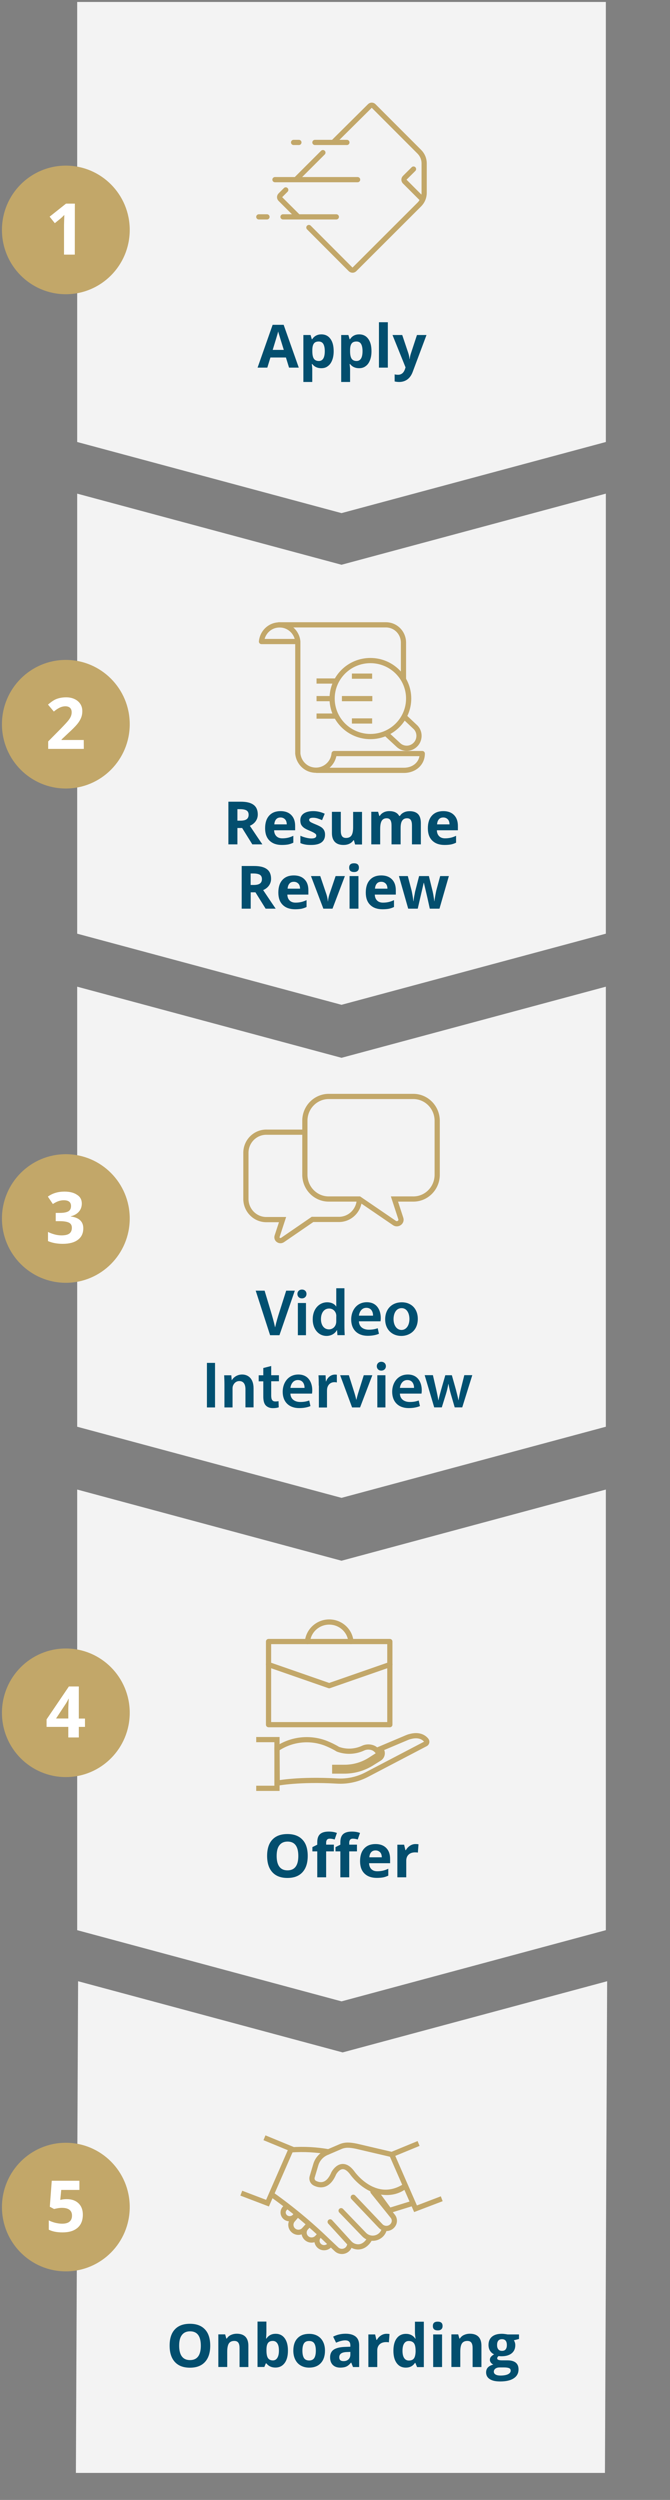 <?xml version="1.0" encoding="utf-8"?>
<!-- Generator: Adobe Illustrator 26.5.0, SVG Export Plug-In . SVG Version: 6.00 Build 0)  -->
<svg version="1.1" xmlns="http://www.w3.org/2000/svg" xmlns:xlink="http://www.w3.org/1999/xlink" x="0px" y="0px"
	 viewBox="0 0 1032.9 3848.9" style="enable-background:new 0 0 1032.9 3848.9;" xml:space="preserve">
<rect x="0" y="0" width="1032.9" height="3848.9" fill="#808080" stroke="none"/>
<style type="text/css">
	.st0{display:none;}
	.st1{display:inline;fill:#D6D6D6;stroke:#000000;stroke-miterlimit:10;}
	.st2{fill-rule:evenodd;clip-rule:evenodd;fill:#FFFFFF;fill-opacity:0.902;}
	.st3{enable-background:new    ;}
	.st4{fill:#034E6E;}
	.st5{fill:none;stroke:#C2A769;stroke-width:8.021;stroke-linecap:round;stroke-linejoin:round;stroke-miterlimit:10;}
	.st6{fill:none;stroke:#C2A769;stroke-width:8.021;stroke-linejoin:round;stroke-miterlimit:10;}
	.st7{fill:none;stroke:#C2A769;stroke-width:8.021;stroke-miterlimit:8;}
	.st8{fill:none;stroke:#C2A769;stroke-width:8.021;stroke-linecap:round;stroke-miterlimit:8;}
	.st9{fill:#015071;}
	.st10{fill-rule:evenodd;clip-rule:evenodd;fill:#C2A769;}
	.st11{fill:#FFFFFF;}
</style>
<g id="Layer_2" class="st0">
	<rect x="-50.3" y="-78.2" class="st1" width="1158.3" height="6254.6"/>
</g>
<g id="Layer_1">
	<g>
		<g>
			<g transform="translate(-252 -2566)">
				<path class="st2" d="M1186,2569v677.5L778.5,3356L371,3246.5V2569H1186z"/>
				<g class="st3">
					<path class="st4" d="M697.6,3132l-4.8-15.6h-23.9l-4.8,15.6h-15l23.2-65.9h17l23.3,65.9H697.6z M689.5,3104.7
						c-4.4-14.2-6.9-22.2-7.4-24c-0.6-1.9-1-3.3-1.2-4.4c-1,3.8-3.8,13.3-8.5,28.4H689.5z"/>
					<path class="st4" d="M747.3,3132.9c-5.9,0-10.5-2.1-13.9-6.4h-0.7c0.5,4.2,0.7,6.6,0.7,7.3v20.3h-13.7v-72.3h11.1l1.9,6.5h0.6
						c3.2-5,8-7.5,14.2-7.5c5.9,0,10.6,2.3,13.9,6.9c3.4,4.6,5,10.9,5,19.1c0,5.4-0.8,10-2.4,14s-3.8,7-6.7,9
						C754.7,3131.9,751.3,3132.9,747.3,3132.9z M743.3,3091.8c-3.4,0-5.9,1-7.4,3.1c-1.6,2.1-2.4,5.5-2.4,10.3v1.5
						c0,5.4,0.8,9.3,2.4,11.6c1.6,2.3,4.1,3.5,7.6,3.5c6.1,0,9.2-5.1,9.2-15.2c0-4.9-0.8-8.6-2.3-11.1
						C748.9,3093,746.5,3091.8,743.3,3091.8z"/>
					<path class="st4" d="M805.6,3132.9c-5.9,0-10.5-2.1-13.9-6.4H791c0.5,4.2,0.7,6.6,0.7,7.3v20.3H778v-72.3h11.1l1.9,6.5h0.6
						c3.2-5,8-7.5,14.2-7.5c5.9,0,10.6,2.3,13.9,6.9c3.4,4.6,5,10.9,5,19.1c0,5.4-0.8,10-2.4,14s-3.8,7-6.7,9
						C812.9,3131.9,809.5,3132.9,805.6,3132.9z M801.5,3091.8c-3.4,0-5.9,1-7.4,3.1c-1.6,2.1-2.4,5.5-2.4,10.3v1.5
						c0,5.4,0.8,9.3,2.4,11.6c1.6,2.3,4.1,3.5,7.6,3.5c6.1,0,9.2-5.1,9.2-15.2c0-4.9-0.8-8.6-2.3-11.1
						C807.1,3093,804.8,3091.8,801.5,3091.8z"/>
					<path class="st4" d="M849.9,3132h-13.7v-69.9h13.7V3132z"/>
					<path class="st4" d="M857.1,3081.8h15l9.5,28.3c0.8,2.5,1.4,5.4,1.7,8.7h0.3c0.3-3.1,1-6,1.9-8.7l9.3-28.3h14.7l-21.2,56.6
						c-1.9,5.2-4.7,9.2-8.3,11.8s-7.8,3.9-12.6,3.9c-2.4,0-4.7-0.3-7-0.8v-10.9c1.6,0.4,3.4,0.6,5.4,0.6c2.4,0,4.5-0.7,6.4-2.2
						c1.8-1.5,3.2-3.7,4.2-6.7l0.8-2.5L857.1,3081.8z"/>
				</g>
				<path class="st2" d="M1186,3326v677.5L778.5,4113L371,4003.5V3326l407.5,109.5L1186,3326z"/>
				<g class="st3">
					<path class="st4" d="M618,3840.8v25.2h-13.9v-65.7h19.1c8.9,0,15.5,1.6,19.8,4.9c4.3,3.2,6.4,8.2,6.4,14.8
						c0,3.9-1.1,7.3-3.2,10.3c-2.1,3-5.1,5.4-9,7.1c9.9,14.8,16.3,24.3,19.3,28.6H641l-15.7-25.2L618,3840.8L618,3840.8z
						 M618,3829.5h4.5c4.4,0,7.7-0.7,9.7-2.2c2.1-1.5,3.1-3.8,3.1-6.9c0-3.1-1.1-5.3-3.2-6.6c-2.1-1.3-5.5-2-10-2H618V3829.5z"/>
					<path class="st4" d="M686.5,3866.9c-8.1,0-14.4-2.2-19-6.7s-6.8-10.8-6.8-19c0-8.4,2.1-14.9,6.3-19.5s10-6.9,17.5-6.9
						c7.1,0,12.6,2,16.6,6.1s5.9,9.6,5.9,16.8v6.6h-32.4c0.1,3.9,1.3,6.9,3.5,9.1c2.2,2.2,5.2,3.3,9.1,3.3c3,0,5.9-0.3,8.6-0.9
						s5.5-1.6,8.4-3v10.6c-2.4,1.2-5,2.1-7.7,2.7C693.7,3866.6,690.4,3866.9,686.5,3866.9z M684.5,3824.6c-2.9,0-5.2,0.9-6.8,2.8
						c-1.6,1.8-2.6,4.5-2.8,7.8h19.2c-0.1-3.4-0.9-6-2.7-7.8S687.4,3824.6,684.5,3824.6z"/>
					<path class="st4" d="M753.1,3851.1c0,5.2-1.8,9.1-5.4,11.8c-3.6,2.7-8.9,4-16.1,4c-3.7,0-6.8-0.2-9.3-0.7
						c-2.6-0.5-5-1.2-7.2-2.2v-11.3c2.5,1.2,5.4,2.2,8.6,3s6,1.2,8.4,1.2c5,0,7.5-1.4,7.5-4.3c0-1.1-0.3-2-1-2.6
						c-0.7-0.7-1.8-1.4-3.4-2.3s-3.8-1.8-6.5-3c-3.9-1.6-6.7-3.1-8.5-4.5s-3.1-3-4-4.7c-0.8-1.8-1.2-4-1.2-6.6
						c0-4.5,1.7-7.9,5.2-10.4c3.5-2.4,8.4-3.7,14.7-3.7c6,0,11.9,1.3,17.7,4l-4.1,9.9c-2.5-1.1-4.9-2-7.1-2.7c-2.2-0.7-4.4-1-6.7-1
						c-4,0-6.1,1.1-6.1,3.3c0,1.2,0.7,2.3,2,3.2s4.2,2.2,8.6,4c3.9,1.6,6.8,3.1,8.6,4.4c1.8,1.4,3.2,3,4,4.8
						C752.7,3846.5,753.1,3848.6,753.1,3851.1z"/>
					<path class="st4" d="M799.4,3866l-1.8-6.4h-0.7c-1.5,2.3-3.5,4.1-6.2,5.4s-5.8,1.9-9.2,1.9c-5.9,0-10.3-1.6-13.3-4.7
						c-3-3.2-4.5-7.7-4.5-13.6v-32.7h13.7v29.3c0,3.6,0.6,6.3,1.9,8.2c1.3,1.8,3.3,2.7,6.2,2.7c3.8,0,6.6-1.3,8.3-3.8
						s2.6-6.8,2.6-12.7V3816h13.7v50.2h-10.7V3866z"/>
					<path class="st4" d="M869.3,3866h-13.7v-29.3c0-3.6-0.6-6.3-1.8-8.2c-1.2-1.8-3.1-2.7-5.7-2.7c-3.5,0-6,1.3-7.6,3.9
						c-1.6,2.6-2.4,6.8-2.4,12.7v23.6h-13.7v-50.2h10.5l1.8,6.4h0.8c1.3-2.3,3.3-4.1,5.8-5.4c2.5-1.3,5.5-2,8.8-2
						c7.5,0,12.6,2.5,15.3,7.4h1.2c1.3-2.3,3.3-4.1,6-5.4c2.6-1.3,5.6-1.9,8.9-1.9c5.7,0,10,1.5,12.9,4.4s4.4,7.6,4.4,14v32.7h-13.7
						v-29.3c0-3.6-0.6-6.3-1.8-8.2c-1.2-1.8-3.1-2.7-5.7-2.7c-3.4,0-5.9,1.2-7.5,3.6c-1.7,2.4-2.5,6.2-2.5,11.4v25.2H869.3z"/>
					<path class="st4" d="M937.4,3866.9c-8.1,0-14.4-2.2-19-6.7s-6.8-10.8-6.8-19c0-8.4,2.1-14.9,6.3-19.5s10-6.9,17.5-6.9
						c7.1,0,12.6,2,16.6,6.1s5.9,9.6,5.9,16.8v6.6h-32.4c0.1,3.9,1.3,6.9,3.5,9.1c2.2,2.2,5.2,3.3,9.1,3.3c3,0,5.9-0.3,8.6-0.9
						s5.5-1.6,8.4-3v10.6c-2.4,1.2-5,2.1-7.7,2.7C944.6,3866.6,941.3,3866.9,937.4,3866.9z M935.4,3824.6c-2.9,0-5.2,0.9-6.8,2.8
						c-1.6,1.8-2.6,4.5-2.8,7.8H945c-0.1-3.4-0.9-6-2.7-7.8S938.3,3824.6,935.4,3824.6z"/>
				</g>
				<g class="st3">
					<path class="st4" d="M638.5,3939.8v25.2h-13.9v-65.7h19.1c8.9,0,15.5,1.6,19.8,4.9c4.3,3.2,6.4,8.2,6.4,14.8
						c0,3.9-1.1,7.3-3.2,10.3c-2.1,3-5.1,5.4-9,7.1c9.9,14.8,16.3,24.3,19.3,28.6h-15.5l-15.7-25.2L638.5,3939.8L638.5,3939.8z
						 M638.5,3928.5h4.5c4.4,0,7.7-0.7,9.7-2.2c2.1-1.5,3.1-3.8,3.1-6.9c0-3.1-1.1-5.3-3.2-6.6c-2.1-1.3-5.5-2-10-2h-4.2v17.7H638.5
						z"/>
					<path class="st4" d="M706.9,3965.9c-8.1,0-14.4-2.2-19-6.7s-6.8-10.8-6.8-19c0-8.4,2.1-14.9,6.3-19.5s10-6.9,17.5-6.9
						c7.1,0,12.6,2,16.6,6.1s5.9,9.6,5.9,16.8v6.6H695c0.1,3.9,1.3,6.9,3.5,9.1c2.2,2.2,5.2,3.3,9.1,3.3c3,0,5.9-0.3,8.6-0.9
						s5.5-1.6,8.4-3v10.6c-2.4,1.2-5,2.1-7.7,2.7C714.2,3965.6,710.8,3965.9,706.9,3965.9z M705,3923.6c-2.9,0-5.2,0.9-6.8,2.8
						c-1.6,1.8-2.6,4.5-2.8,7.8h19.2c-0.1-3.4-0.9-6-2.7-7.8S707.9,3923.6,705,3923.6z"/>
					<path class="st4" d="M750.5,3965l-19.1-50.2h14.3l9.7,28.6c1.1,3.6,1.8,7.1,2,10.3h0.3c0.1-2.9,0.8-6.3,2-10.3l9.7-28.6h14.3
						l-19.1,50.2H750.5z"/>
					<path class="st4" d="M790.3,3901.8c0-4.5,2.5-6.7,7.5-6.7s7.5,2.2,7.5,6.7c0,2.1-0.6,3.8-1.9,5c-1.2,1.2-3.1,1.8-5.6,1.8
						C792.8,3908.5,790.3,3906.3,790.3,3901.8z M804.6,3965h-13.7v-50.2h13.7V3965z"/>
					<path class="st4" d="M841.7,3965.9c-8.1,0-14.4-2.2-19-6.7s-6.8-10.8-6.8-19c0-8.4,2.1-14.9,6.3-19.5s10-6.9,17.5-6.9
						c7.1,0,12.6,2,16.6,6.1s5.9,9.6,5.9,16.8v6.6h-32.4c0.1,3.9,1.3,6.9,3.5,9.1c2.2,2.2,5.2,3.3,9.1,3.3c3,0,5.9-0.3,8.6-0.9
						s5.5-1.6,8.4-3v10.6c-2.4,1.2-5,2.1-7.7,2.7C848.9,3965.6,845.6,3965.9,841.7,3965.9z M839.7,3923.6c-2.9,0-5.2,0.9-6.8,2.8
						c-1.6,1.8-2.6,4.5-2.8,7.8h19.2c-0.1-3.4-0.9-6-2.7-7.8S842.7,3923.6,839.7,3923.6z"/>
					<path class="st4" d="M914.6,3965l-3.9-17.6l-5.2-22.2h-0.3L896,3965h-14.7l-14.3-50.2h13.7l5.8,22.2c0.9,4,1.9,9.5,2.8,16.5
						h0.3c0.1-2.3,0.6-5.9,1.6-10.8l0.7-3.8l6.2-24.1h15.1l5.9,24.1c0.1,0.7,0.3,1.6,0.6,2.9c0.3,1.3,0.5,2.7,0.7,4.1
						c0.2,1.5,0.5,2.9,0.7,4.3c0.2,1.4,0.3,2.5,0.3,3.3h0.3c0.3-2.2,0.7-5.1,1.4-8.9c0.7-3.8,1.2-6.3,1.5-7.6l6-22.2H944l-14.5,50.2
						H914.6z"/>
				</g>
				<path class="st2" d="M1186,4085.1v677.5l-407.5,109.5L371,4762.6v-677.5l407.5,109.5L1186,4085.1z"/>
				<path class="st2" d="M1186,4859.3v678.4l-407.5,109.6L371,5537.7v-678.4l407.5,109.6L1186,4859.3z"/>
				<g class="st3">
					<path class="st4" d="M726.4,5423.4c0,10.9-2.7,19.2-8.1,25.1s-13.1,8.8-23.2,8.8s-17.8-2.9-23.2-8.8s-8.1-14.2-8.1-25.2
						c0-10.9,2.7-19.3,8.1-25c5.4-5.8,13.2-8.6,23.2-8.6c10.1,0,17.8,2.9,23.2,8.7C723.8,5404.1,726.4,5412.5,726.4,5423.4z
						 M678.5,5423.4c0,7.3,1.4,12.9,4.2,16.6s6.9,5.6,12.5,5.6c11.1,0,16.7-7.4,16.7-22.1c0-14.8-5.5-22.2-16.6-22.2
						c-5.5,0-9.7,1.9-12.5,5.6C679.9,5410.5,678.5,5416,678.5,5423.4z"/>
					<path class="st4" d="M766.7,5416.4h-11.9v39.9h-13.7v-39.9h-7.5v-6.6l7.5-3.7v-3.7c0-5.7,1.4-9.9,4.2-12.5s7.3-4,13.5-4
						c4.7,0,8.9,0.7,12.6,2.1l-3.5,10.1c-2.8-0.9-5.3-1.3-7.6-1.3c-1.9,0-3.4,0.6-4.2,1.7c-0.9,1.2-1.3,2.6-1.3,4.4v3.1h11.9V5416.4
						z M802.3,5416.4h-11.9v39.9h-13.7v-39.9h-7.5v-6.6l7.5-3.7v-3.7c0-5.7,1.4-9.9,4.2-12.5s7.3-4,13.5-4c4.7,0,8.9,0.7,12.6,2.1
						l-3.5,10.1c-2.8-0.9-5.3-1.3-7.6-1.3c-1.9,0-3.4,0.6-4.2,1.7c-0.9,1.2-1.3,2.6-1.3,4.4v3.1h11.9V5416.4z"/>
					<path class="st4" d="M832.9,5457.2c-8.1,0-14.4-2.2-19-6.7s-6.8-10.8-6.8-19c0-8.4,2.1-14.9,6.3-19.5s10-6.9,17.5-6.9
						c7.1,0,12.6,2,16.6,6.1s5.9,9.6,5.9,16.8v6.6H821c0.1,3.9,1.3,6.9,3.5,9.1s5.2,3.3,9.1,3.3c3,0,5.9-0.3,8.6-0.9s5.5-1.6,8.4-3
						v10.6c-2.4,1.2-5,2.1-7.7,2.7C840.1,5456.9,836.8,5457.2,832.9,5457.2z M831,5414.9c-2.9,0-5.2,0.9-6.8,2.8
						c-1.6,1.8-2.6,4.5-2.8,7.8h19.2c-0.1-3.4-0.9-6-2.7-7.8S833.9,5414.9,831,5414.9z"/>
					<path class="st4" d="M892.6,5405.1c1.9,0,3.4,0.1,4.6,0.4l-1,12.8c-1.1-0.3-2.5-0.4-4-0.4c-4.4,0-7.8,1.1-10.2,3.4
						c-2.4,2.2-3.7,5.4-3.7,9.4v25.6h-13.7v-50.2H875l2,8.4h0.7c1.6-2.8,3.7-5.1,6.3-6.8C886.6,5406,889.4,5405.1,892.6,5405.1z"/>
				</g>
				<path class="st2" d="M1188,5616.3l-3.4,757H369l3.4-757l407.8,109.6L1188,5616.3z"/>
				<g class="st3">
					<path class="st4" d="M576.1,6177.4c0,10.9-2.7,19.2-8.1,25.1s-13.1,8.8-23.2,8.8s-17.8-2.9-23.2-8.8s-8.1-14.2-8.1-25.2
						c0-10.9,2.7-19.3,8.1-25c5.4-5.8,13.2-8.6,23.2-8.6c10.1,0,17.8,2.9,23.2,8.7C573.4,6158.1,576.1,6166.5,576.1,6177.4z
						 M528.2,6177.4c0,7.3,1.4,12.9,4.2,16.6c2.8,3.7,6.9,5.6,12.5,5.6c11.1,0,16.7-7.4,16.7-22.1c0-14.8-5.5-22.2-16.6-22.2
						c-5.5,0-9.7,1.9-12.5,5.6C529.6,6164.5,528.2,6170,528.2,6177.4z"/>
					<path class="st4" d="M635,6210.3h-13.7V6181c0-3.6-0.6-6.3-1.9-8.2c-1.3-1.8-3.3-2.7-6.2-2.7c-3.8,0-6.6,1.3-8.3,3.8
						s-2.6,6.8-2.6,12.7v23.6h-13.7V6160h10.5l1.8,6.4h0.8c1.5-2.4,3.6-4.3,6.3-5.5s5.7-1.9,9.1-1.9c5.8,0,10.3,1.6,13.3,4.7
						c3,3.2,4.5,7.7,4.5,13.7v32.9H635z"/>
					<path class="st4" d="M677,6159.1c5.9,0,10.6,2.3,13.9,6.9c3.4,4.6,5,11,5,19c0,8.3-1.7,14.7-5.2,19.3s-8.2,6.8-14.1,6.8
						c-5.9,0-10.5-2.1-13.9-6.4h-0.9l-2.3,5.5H649v-69.9h13.7v16.3c0,2.1-0.2,5.4-0.5,9.9h0.5C666,6161.6,670.7,6159.1,677,6159.1z
						 M672.6,6170.1c-3.4,0-5.9,1-7.4,3.1c-1.6,2.1-2.4,5.5-2.4,10.3v1.5c0,5.4,0.8,9.3,2.4,11.6c1.6,2.3,4.1,3.5,7.6,3.5
						c2.8,0,5.1-1.3,6.7-3.9c1.7-2.6,2.5-6.4,2.5-11.3s-0.8-8.6-2.5-11.1C677.8,6171.3,675.5,6170.1,672.6,6170.1z"/>
					<path class="st4" d="M753,6185.1c0,8.2-2.2,14.6-6.5,19.2c-4.3,4.6-10.3,6.9-18,6.9c-4.8,0-9.1-1.1-12.8-3.2s-6.5-5.1-8.5-9.1
						s-3-8.6-3-13.8c0-8.2,2.1-14.6,6.4-19.1c4.3-4.6,10.3-6.8,18.1-6.8c4.8,0,9.1,1,12.8,3.1s6.5,5.1,8.5,9
						C752,6175.2,753,6179.8,753,6185.1z M718.2,6185.1c0,5,0.8,8.7,2.4,11.3c1.6,2.5,4.3,3.8,8,3.8s6.3-1.3,7.9-3.8
						c1.6-2.5,2.4-6.3,2.4-11.3s-0.8-8.7-2.4-11.2c-1.6-2.5-4.3-3.7-8-3.7s-6.3,1.2-7.9,3.7S718.2,6180.1,718.2,6185.1z"/>
					<path class="st4" d="M796.2,6210.3l-2.7-6.8h-0.4c-2.3,2.9-4.7,4.9-7.1,6c-2.4,1.1-5.6,1.7-9.5,1.7c-4.8,0-8.6-1.4-11.4-4.1
						c-2.8-2.8-4.2-6.7-4.2-11.8c0-5.3,1.9-9.3,5.6-11.8c3.7-2.5,9.4-3.9,16.9-4.2l8.7-0.3v-2.2c0-5.1-2.6-7.6-7.8-7.6
						c-4,0-8.7,1.2-14.2,3.6l-4.5-9.3c5.8-3,12.2-4.5,19.2-4.5c6.7,0,11.9,1.5,15.5,4.4s5.4,7.4,5.4,13.4v33.5L796.2,6210.3
						L796.2,6210.3z M792.1,6187l-5.3,0.2c-4,0.1-6.9,0.8-8.9,2.2c-1.9,1.3-2.9,3.3-2.9,6c0,3.9,2.2,5.8,6.6,5.8
						c3.2,0,5.7-0.9,7.6-2.7c1.9-1.8,2.9-4.3,2.9-7.3L792.1,6187L792.1,6187z"/>
					<path class="st4" d="M847.9,6159.1c1.9,0,3.4,0.1,4.6,0.4l-1,12.8c-1.1-0.3-2.5-0.4-4-0.4c-4.4,0-7.8,1.1-10.2,3.4
						c-2.4,2.2-3.7,5.4-3.7,9.4v25.6h-13.7v-50.2h10.4l2,8.4h0.7c1.6-2.8,3.7-5.1,6.3-6.8C841.9,6160,844.8,6159.1,847.9,6159.1z"/>
					<path class="st4" d="M877.5,6211.2c-5.9,0-10.5-2.3-13.9-6.9s-5.1-10.9-5.1-19c0-8.2,1.7-14.7,5.1-19.2
						c3.4-4.6,8.2-6.9,14.2-6.9c6.3,0,11.1,2.5,14.5,7.4h0.4c-0.7-3.7-1-7.1-1-10v-16.1h13.7v69.9H895l-2.7-6.5h-0.6
						C888.6,6208.7,883.9,6211.2,877.5,6211.2z M882.3,6200.3c3.5,0,6.1-1,7.7-3.1c1.6-2,2.5-5.5,2.7-10.4v-1.5
						c0-5.4-0.8-9.3-2.5-11.6s-4.4-3.5-8.1-3.5c-3.1,0-5.4,1.3-7.1,3.9c-1.7,2.6-2.5,6.4-2.5,11.3s0.9,8.6,2.6,11.1
						S879.2,6200.3,882.3,6200.3z"/>
					<path class="st4" d="M919.3,6147.1c0-4.5,2.5-6.7,7.5-6.7s7.5,2.2,7.5,6.7c0,2.1-0.6,3.8-1.9,5c-1.2,1.2-3.1,1.8-5.6,1.8
						C921.7,6153.8,919.3,6151.6,919.3,6147.1z M933.5,6210.3h-13.7v-50.2h13.7V6210.3z"/>
					<path class="st4" d="M994.3,6210.3h-13.7V6181c0-3.6-0.6-6.3-1.9-8.2c-1.3-1.8-3.3-2.7-6.2-2.7c-3.8,0-6.6,1.3-8.3,3.8
						s-2.6,6.8-2.6,12.7v23.6h-13.7V6160h10.5l1.8,6.4h0.8c1.5-2.4,3.6-4.3,6.3-5.5s5.7-1.9,9.1-1.9c5.8,0,10.3,1.6,13.3,4.7
						c3,3.2,4.5,7.7,4.5,13.7v32.9H994.3z"/>
					<path class="st4" d="M1052.1,6160.1v7l-7.9,2c1.4,2.2,2.2,4.8,2.2,7.5c0,5.4-1.9,9.6-5.6,12.6c-3.8,3-9,4.5-15.7,4.5l-2.5-0.1
						l-2-0.2c-1.4,1.1-2.1,2.3-2.1,3.6c0,2,2.5,3,7.5,3h8.5c5.5,0,9.7,1.2,12.6,3.5c2.9,2.4,4.3,5.8,4.3,10.4
						c0,5.9-2.4,10.4-7.3,13.7s-11.9,4.9-21.1,4.9c-7,0-12.4-1.2-16.1-3.7c-3.7-2.4-5.5-5.9-5.5-10.3c0-3,0.9-5.6,2.8-7.6
						s4.7-3.5,8.3-4.4c-1.4-0.6-2.6-1.6-3.7-2.9c-1-1.4-1.6-2.8-1.6-4.3c0-1.9,0.6-3.5,1.7-4.8c1.1-1.3,2.7-2.5,4.8-3.8
						c-2.6-1.1-4.7-3-6.3-5.5c-1.5-2.5-2.3-5.5-2.3-8.9c0-5.5,1.8-9.7,5.3-12.7c3.6-3,8.7-4.5,15.3-4.5c1.4,0,3.1,0.1,5,0.4
						c1.9,0.3,3.2,0.4,3.7,0.6H1052.1z M1013.3,6217.4c0,1.9,0.9,3.4,2.7,4.4c1.8,1.1,4.3,1.6,7.6,1.6c4.9,0,8.8-0.7,11.5-2
						s4.2-3.2,4.2-5.5c0-1.9-0.8-3.2-2.5-3.9c-1.6-0.7-4.2-1.1-7.6-1.1h-7.1c-2.5,0-4.6,0.6-6.3,1.8
						C1014.2,6213.9,1013.3,6215.5,1013.3,6217.4z M1018.3,6176.5c0,2.7,0.6,4.9,1.9,6.5c1.2,1.6,3.1,2.4,5.7,2.4
						c2.6,0,4.5-0.8,5.7-2.4c1.2-1.6,1.8-3.7,1.8-6.5c0-6-2.5-9.1-7.5-9.1C1020.8,6167.4,1018.3,6170.5,1018.3,6176.5z"/>
				</g>
				<path class="st5" d="M663.6,2899.9H651 M770.5,2899.9h-82.2 M675.9,2842.6h127.4 M737.5,2785.3h49.3 M704.6,2785.3h8.2
					 M889.5,2826.3l-13.5,13.4c-1.6,1.6-1.6,4.2-0.1,5.8c0,0,0,0.1,0.1,0.1l25.8,25.8 M708.1,2842.6l41.7-41.6 M765.6,2785.3
					l56.6-56.1c1.6-1.6,4.2-1.6,5.8,0l70.7,70.7c4.6,4.7,7.2,11,7.2,17.6v45.8c-0.1,6.5-2.7,12.7-7.2,17.3l-100.3,100.1
					c-1.6,1.6-4.2,1.6-5.9,0l0,0l-64.3-64.4 M711.8,2899.9l-27.5-27.4c-1.6-1.6-1.7-4.2,0-5.9l0,0l8.2-8.2"/>
				<path class="st6" d="M681,3528h165.3c15.1-0.3,27.4,11.6,27.7,26.9l0,0v57.1"/>
				<path class="st6" d="M739.3,3752H875c15.4,0,28-10.4,28-25.8H767.1c-1.4,15.4-15.1,26.9-30.5,25.5
					c-13.5-1.1-24.1-11.8-25.5-25.5v-172.5c-1.4-15.4-15.1-26.9-30.5-25.5c-13.5,1.1-24.1,11.8-25.5,25.5h55.8"/>
				<path class="st6" d="M882,3641.5c0,32.3-26.4,58.5-59,58.5s-59-26.2-59-58.5s26.4-58.5,59-58.5l0,0
					C855.6,3583,882,3609.2,882,3641.5z"/>
				<path class="st6" d="M873.8,3668l19,17.9c7.3,7.6,6.7,19.9-0.8,26.9c-7.3,7-18.7,7-26,0l-19-17.6"/>
				<path class="st6" d="M740,3668.5h31.2 M740,3641.6h23.3 M740,3614.5h31.2 M794.5,3676h31.2 M779.1,3641.6H826 M794.5,3607h31.2"
					/>
				<path class="st7" d="M897.3,5866.1l-41.3,17l36.6,83.5l40.4-15.4 M659.7,5857.3l41.3,17l-36.6,83.7l-40.4-15.4 M888.8,5958
					l-36.5,11.3l-22.8-31.1c0,0,26.5,10.8,47.6-6.9L888.8,5958z M877.1,5931.3c-47,30.8-82.1-20-82.1-20
					c-16.6-22.2-28.5,0.8-28.5,0.8c-8.8,20.8-21.4,18.9-28.8,15.3c-3.8-1.8-5.6-6-4.4-10l5.6-18.8c2.5-8.3,8.6-15.1,16.7-18.5
					l21.4-9.2c7.6-3.2,14.6-2.5,23.9-0.7l55.2,12.9L877.1,5931.3z"/>
				<path class="st8" d="M761,5986.8l29.4,32.2c3.2,3.7,7.7,5.9,12.6,6.3c5.5,0.3,12.5-1.8,18.4-11.3 M777.9,5969.6l35.4,36.7
					c7,7.3,18.6,7.6,26,0.6c2.1-2,3.7-4.5,4.7-7.3c0-0.2,0-0.4,0-0.6 M827,5940.3l30.6,38c2.3,2.9,3,6.8,1.8,10.3
					c-2.3,6.5-9.4,9.9-15.9,7.6c-1.9-0.7-3.6-1.7-4.9-3.2l-42-44.1"/>
				<path class="st7" d="M761.9,6020.8l-2.8,2.9c-4.5,4-11.4,3.8-15.5-0.6c-3.8-4-3.9-10.2-0.3-14.3l2-2.1 M728.8,5990.3l-5.2,5.6
					c-4.2,4.8-3.6,12,1.2,16.1c4.6,3.9,11.4,3.6,15.7-0.5l5.4-5.7 M728.8,5990.3l-8,8.7c-4.3,4.7-11.7,5.2-16.5,0.9
					c-4.8-4.2-5.2-11.5-0.9-16.3l7.5-8.6 M694.5,5962.1l-3.6,4.1c-3.5,3.8-3.1,9.6,0.7,13.1c0.1,0.1,0.2,0.2,0.3,0.3
					c4.3,3.5,10.7,3.1,14.5-1.1l3.5-4 M671,5944.7c30.3,21.5,59,45.3,85.7,71.1l13.9,13.1c4.8,4.6,12.5,4.5,17.2-0.2
					c1.7-1.7,2.8-3.9,3.3-6.2c0,0,0-0.3,0-0.4 M760,5879.2c-19.5-3.6-39.4-4.7-59.2-3.3"/>
				<path class="st7" d="M806,4412.5L806,4412.5c-0.6,17.6-15,31.4-32.4,30.9h-39.8l-46.2,31.7c-1,0.6-2.1,1-3.2,1
					c-1.2,0-2.3-0.4-3.2-1c-1.9-1.2-2.7-3.6-2-5.8l8.4-25.6h-24.1c-17.4,0.5-31.9-13.4-32.4-31V4340c0.5-17.6,15-31.4,32.4-30.9
					h57.3"/>
				<path class="st7" d="M888.2,4412h-28.1l9.8,30c0.9,2.6-0.1,5.4-2.4,6.9c-1.1,0.8-2.5,1.2-3.8,1.2s-2.6-0.4-3.7-1.2l-54.1-36.9
					h-46.2c-20.3,0.5-37.1-15.7-37.7-36.3v-85.3c0.6-20.6,17.5-36.8,37.7-36.3h128.5c20.3-0.5,37.1,15.7,37.8,36.3v85.3
					C925.4,4396.3,908.5,4412.6,888.2,4412z"/>
				<path class="st7" d="M679,5258.5l0.4,52.8c0.5,0,33.3-6.6,92.5-3.2c15.8,0.9,31.5-2.6,45.5-9.9l90.7-47.4
					c0.9-0.5,1.6-1.4,1.8-2.4s0-2.1-0.7-3c-3.1-3.9-10.5-9.9-25.4-5.7c-1.7,0.4-3.3,1-4.9,1.7l-40.5,17.1c0.5,0.5,0.9,1.1,1.3,1.7
					c1.4,2,1.9,4.5,1.4,6.9c-0.5,2.6-2,4.8-4.3,6.2l-10.9,6.8c-12.9,8.3-28,12.7-43.4,12.6H768v-5.7h14.7c14.2,0.1,28-3.9,39.9-11.4
					l10.9-7c0.9-0.6,1.5-1.5,1.7-2.6c0.2-0.9,0-1.8-0.5-2.6c-1.6-2.4-3.7-4.3-6.2-5.7c-5.4-2.7-11.9-2.7-17.3,0
					c-12.1,5.4-25.8,6-38.3,1.4c-5.9-3.6-12.1-6.6-18.6-9.2C729.4,5240.3,701.1,5243.5,679,5258.5z"/>
				<path class="st7" d="M647,5319.3h32v-75h-32"/>
				<path class="st5" d="M726,5093.3c1.8-18.2,18.2-31.6,36.7-29.9c16.1,1.5,28.8,14,30.3,29.9"/>
				<path class="st5" d="M853,5093.3v35.5l-93.5,32.5l-93.5-32.5v-35.5H853z"/>
				<path class="st5" d="M853,5128.3v93H666v-93"/>
			</g>
		</g>
	</g>
	<g>
		<path class="st9" d="M416.4,2055.7l-22.2-68.6h13.7l9.4,31.2c2.6,8.7,4.9,16.7,6.7,25h0.2c1.8-8.1,4.3-16.5,7-24.8l10-31.4h13.3
			l-23.7,68.6H416.4z"/>
		<path class="st9" d="M472.5,1992.2c0,3.7-2.7,6.8-7.1,6.8c-4.2,0-6.9-3-6.9-6.8c0-3.8,2.8-6.8,7-6.8
			C469.8,1985.4,472.5,1988.3,472.5,1992.2z M459.2,2055.7v-49.6h12.5v49.6H459.2z"/>
		<path class="st9" d="M531,1983.3v58.4c0,5.1,0.2,10.5,0.4,13.9h-11.2l-0.6-7.8h-0.2c-3,5.5-8.9,9-16.1,9
			c-11.8,0-21.2-10.1-21.2-25.3c-0.1-16.6,10.3-26.5,22.2-26.5c6.8,0,11.7,2.8,13.9,6.5h0.2v-28.1H531z M518.5,2026.7
			c0-1-0.1-2.3-0.3-3.3c-1.1-4.8-5.1-8.8-10.8-8.8c-8.1,0-12.6,7.1-12.6,16.3c0,9.1,4.5,15.8,12.4,15.8c5.1,0,9.6-3.5,10.8-8.9
			c0.3-1.1,0.4-2.3,0.4-3.7V2026.7z"/>
		<path class="st9" d="M553.3,2034.3c0.3,9,7.3,12.9,15.3,12.9c5.8,0,9.9-0.9,13.7-2.3l1.9,8.6c-4.2,1.8-10.1,3.1-17.3,3.1
			c-16.1,0-25.5-9.9-25.5-25.1c0-13.7,8.3-26.6,24.2-26.6c16.1,0,21.4,13.2,21.4,24.1c0,2.3-0.2,4.2-0.4,5.3H553.3z M575.1,2025.6
			c0.1-4.6-1.9-12.1-10.3-12.1c-7.7,0-10.9,7-11.5,12.1H575.1z"/>
		<path class="st9" d="M644.1,2030.4c0,18.2-12.8,26.4-25.5,26.4c-14,0-24.8-9.7-24.8-25.5c0-16.3,10.7-26.3,25.7-26.3
			C634.3,2005,644.1,2015.3,644.1,2030.4z M606.7,2030.9c0,9.5,4.8,16.7,12.3,16.7c7.2,0,12.2-6.9,12.2-16.9
			c0-7.8-3.4-16.7-12.1-16.7C610.3,2014.1,606.7,2022.6,606.7,2030.9z"/>
		<path class="st9" d="M331.5,2098.3v68.6h-12.5v-68.6H331.5z"/>
		<path class="st9" d="M346,2132.1c0-5.7-0.2-10.4-0.4-14.7h11l0.6,7.4h0.3c2.2-3.8,7.6-8.6,15.8-8.6c8.6,0,17.6,5.6,17.6,21.2v29.4
			h-12.5v-28c0-7.1-2.6-12.5-9.5-12.5c-5,0-8.4,3.5-9.8,7.4c-0.4,1-0.6,2.6-0.6,4v29.2H346V2132.1z"/>
		<path class="st9" d="M418.1,2103.1v14.2H430v9.3h-11.9v21.9c0,6.1,1.6,9.2,6.4,9.2c2.1,0,3.8-0.2,4.9-0.5l0.3,9.5
			c-1.9,0.7-5.2,1.3-9.1,1.3c-4.6,0-8.4-1.6-10.8-4.1c-2.7-2.8-3.9-7.4-3.9-13.9v-23.3h-7.1v-9.3h7.1v-11.2L418.1,2103.1z"/>
		<path class="st9" d="M447.7,2145.6c0.3,9,7.3,12.9,15.3,12.9c5.8,0,9.9-0.9,13.7-2.3l1.9,8.6c-4.2,1.8-10.1,3.1-17.3,3.1
			c-16.1,0-25.5-9.9-25.5-25.1c0-13.7,8.3-26.6,24.2-26.6c16.1,0,21.4,13.2,21.4,24.1c0,2.3-0.2,4.2-0.4,5.3H447.7z M469.5,2136.8
			c0.1-4.6-1.9-12.1-10.3-12.1c-7.7,0-10.9,7-11.5,12.1H469.5z"/>
		<path class="st9" d="M491.4,2133.3c0-6.6-0.1-11.5-0.4-15.9h10.9l0.5,9.4h0.4c2.4-7,8.2-10.5,13.6-10.5c1.2,0,1.9,0,2.9,0.3v11.8
			c-1.1-0.2-2.2-0.4-3.7-0.4c-6,0-10.1,3.8-11.2,9.5c-0.2,1.1-0.3,2.4-0.3,3.8v25.7h-12.5V2133.3z"/>
		<path class="st9" d="M537.8,2117.3l8,25.2c1.4,4.4,2.5,8.4,3.4,12.4h0.3c0.9-4.1,2-8,3.4-12.4l7.9-25.2h13.2l-18.9,49.6h-12.3
			l-18.4-49.6H537.8z"/>
		<path class="st9" d="M594.9,2103.4c0,3.7-2.7,6.8-7.1,6.8c-4.2,0-6.9-3-6.9-6.8c0-3.8,2.8-6.8,7-6.8
			C592.2,2096.7,594.9,2099.6,594.9,2103.4z M581.7,2166.9v-49.6h12.5v49.6H581.7z"/>
		<path class="st9" d="M616.5,2145.6c0.3,9,7.3,12.9,15.3,12.9c5.8,0,9.9-0.9,13.7-2.3l1.9,8.6c-4.2,1.8-10.1,3.1-17.3,3.1
			c-16.1,0-25.5-9.9-25.5-25.1c0-13.7,8.3-26.6,24.2-26.6c16.1,0,21.4,13.2,21.4,24.1c0,2.3-0.2,4.2-0.4,5.3H616.5z M638.3,2136.8
			c0.1-4.6-1.9-12.1-10.3-12.1c-7.7,0-10.9,7-11.5,12.1H638.3z"/>
		<path class="st9" d="M667.4,2117.3l5.2,22.5c1.2,5.3,2.3,10.7,3.2,16.1h0.2c1-5.3,2.6-10.9,4-16l6.5-22.6h10.1l6.2,22
			c1.5,5.8,2.9,11.2,4,16.5h0.2c0.8-5.4,1.9-10.8,3.3-16.6l5.5-22h12.3l-15.5,49.6H701l-5.9-20.2c-1.5-5.2-2.6-9.9-3.7-15.9h-0.2
			c-1.1,6.1-2.3,11-3.8,15.9l-6.3,20.2h-11.7l-14.7-49.6H667.4z"/>
	</g>
</g>
<g id="nubers">
	<g>
		<g>
			<g transform="translate(-252 -2566)">
				<path class="st10" d="M255,2920c0-54.7,44.1-99,98.5-99s98.5,44.3,98.5,99s-44.1,99-98.5,99S255,2974.7,255,2920z"/>
				<g class="st3">
					<path class="st11" d="M367.3,2958h-16.6v-45.4l0.2-7.5l0.3-8.2c-2.8,2.8-4.7,4.6-5.7,5.4l-9,7.3l-8-10l25.3-20.1h13.6
						L367.3,2958L367.3,2958z"/>
				</g>
				<path class="st10" d="M255,3681c0-54.7,44.1-99,98.5-99s98.5,44.3,98.5,99s-44.1,99-98.5,99S255,3735.7,255,3681z"/>
				<g class="st3">
					<path class="st11" d="M381.2,3719h-54.9v-11.5l19.7-19.9c5.8-6,9.6-10.1,11.4-12.4c1.8-2.3,3.1-4.4,3.9-6.4s1.2-4,1.2-6.1
						c0-3.2-0.9-5.5-2.6-7s-4.1-2.3-7-2.3c-3,0-6,0.7-8.9,2.1c-2.9,1.4-5.9,3.4-9,6l-9-10.7c3.9-3.3,7.1-5.6,9.6-7s5.3-2.4,8.3-3.1
						c3-0.7,6.4-1.1,10.1-1.1c4.9,0,9.2,0.9,13,2.7s6.7,4.3,8.8,7.5c2.1,3.2,3.1,6.9,3.1,11.1c0,3.6-0.6,7-1.9,10.2
						s-3.2,6.4-5.9,9.7c-2.7,3.3-7.4,8.1-14.1,14.2l-10.1,9.5v0.8h34.2L381.2,3719L381.2,3719z"/>
				</g>
				<path class="st10" d="M255,4442c0-54.7,44.1-99,98.5-99s98.5,44.3,98.5,99s-44.1,99-98.5,99S255,4496.7,255,4442z"/>
				<g class="st3">
					<path class="st11" d="M378.1,4419c0,4.9-1.5,9.1-4.5,12.5s-7.1,5.8-12.5,7.1v0.3c6.3,0.8,11.1,2.7,14.4,5.8
						c3.3,3.1,4.9,7.2,4.9,12.4c0,7.6-2.7,13.4-8.2,17.6s-13.3,6.3-23.5,6.3c-8.5,0-16.1-1.4-22.7-4.2v-14.1c3,1.5,6.4,2.8,10,3.8
						s7.3,1.5,10.8,1.5c5.5,0,9.5-0.9,12.1-2.8s3.9-4.9,3.9-9c0-3.7-1.5-6.3-4.5-7.8s-7.8-2.3-14.4-2.3h-6v-12.7h6.1
						c6.1,0,10.5-0.8,13.3-2.4s4.2-4.3,4.2-8.2c0-5.9-3.7-8.9-11.2-8.9c-2.6,0-5.2,0.4-7.9,1.3c-2.7,0.9-5.6,2.3-8.9,4.5l-7.7-11.4
						c7.2-5.2,15.7-7.7,25.6-7.7c8.1,0,14.5,1.6,19.3,4.9C375.8,4408.6,378.1,4413.2,378.1,4419z"/>
				</g>
				<path class="st10" d="M255,5203c0-54.7,44.1-99,98.5-99s98.5,44.3,98.5,99s-44.1,99-98.5,99S255,5257.7,255,5203z"/>
				<g class="st3">
					<path class="st11" d="M383,5224.7h-9.5v16.3h-16.2v-16.3h-33.5v-11.5l34.4-50.7h15.3v49.4h9.5L383,5224.7L383,5224.7z
						 M357.3,5211.8v-13.3c0-2.2,0.1-5.4,0.3-9.7c0.2-4.2,0.3-6.7,0.4-7.4h-0.4c-1.3,2.9-2.9,5.8-4.8,8.6l-14.4,21.8H357.3z"/>
				</g>
				<path class="st10" d="M255,5964c0-54.7,44.1-99,98.5-99s98.5,44.3,98.5,99s-44.1,99-98.5,99S255,6018.7,255,5964z"/>
				<g class="st3">
					<path class="st11" d="M354.9,5951.8c7.6,0,13.6,2.1,18.1,6.4s6.7,10.1,6.7,17.5c0,8.8-2.7,15.5-8.1,20.2s-13.1,7.1-23.2,7.1
						c-8.7,0-15.8-1.4-21.2-4.2v-14.3c2.8,1.5,6.1,2.7,9.9,3.7c3.8,0.9,7.3,1.4,10.7,1.4c10.1,0,15.2-4.2,15.2-12.5
						c0-7.9-5.2-11.9-15.7-11.9c-1.9,0-4,0.2-6.3,0.6s-4.2,0.8-5.6,1.2l-6.6-3.5l3-40h42.6v14.1h-28l-1.5,15.4l1.9-0.4
						C348.9,5952.1,351.7,5951.8,354.9,5951.8z"/>
				</g>
			</g>
		</g>
	</g>
</g>
</svg>
